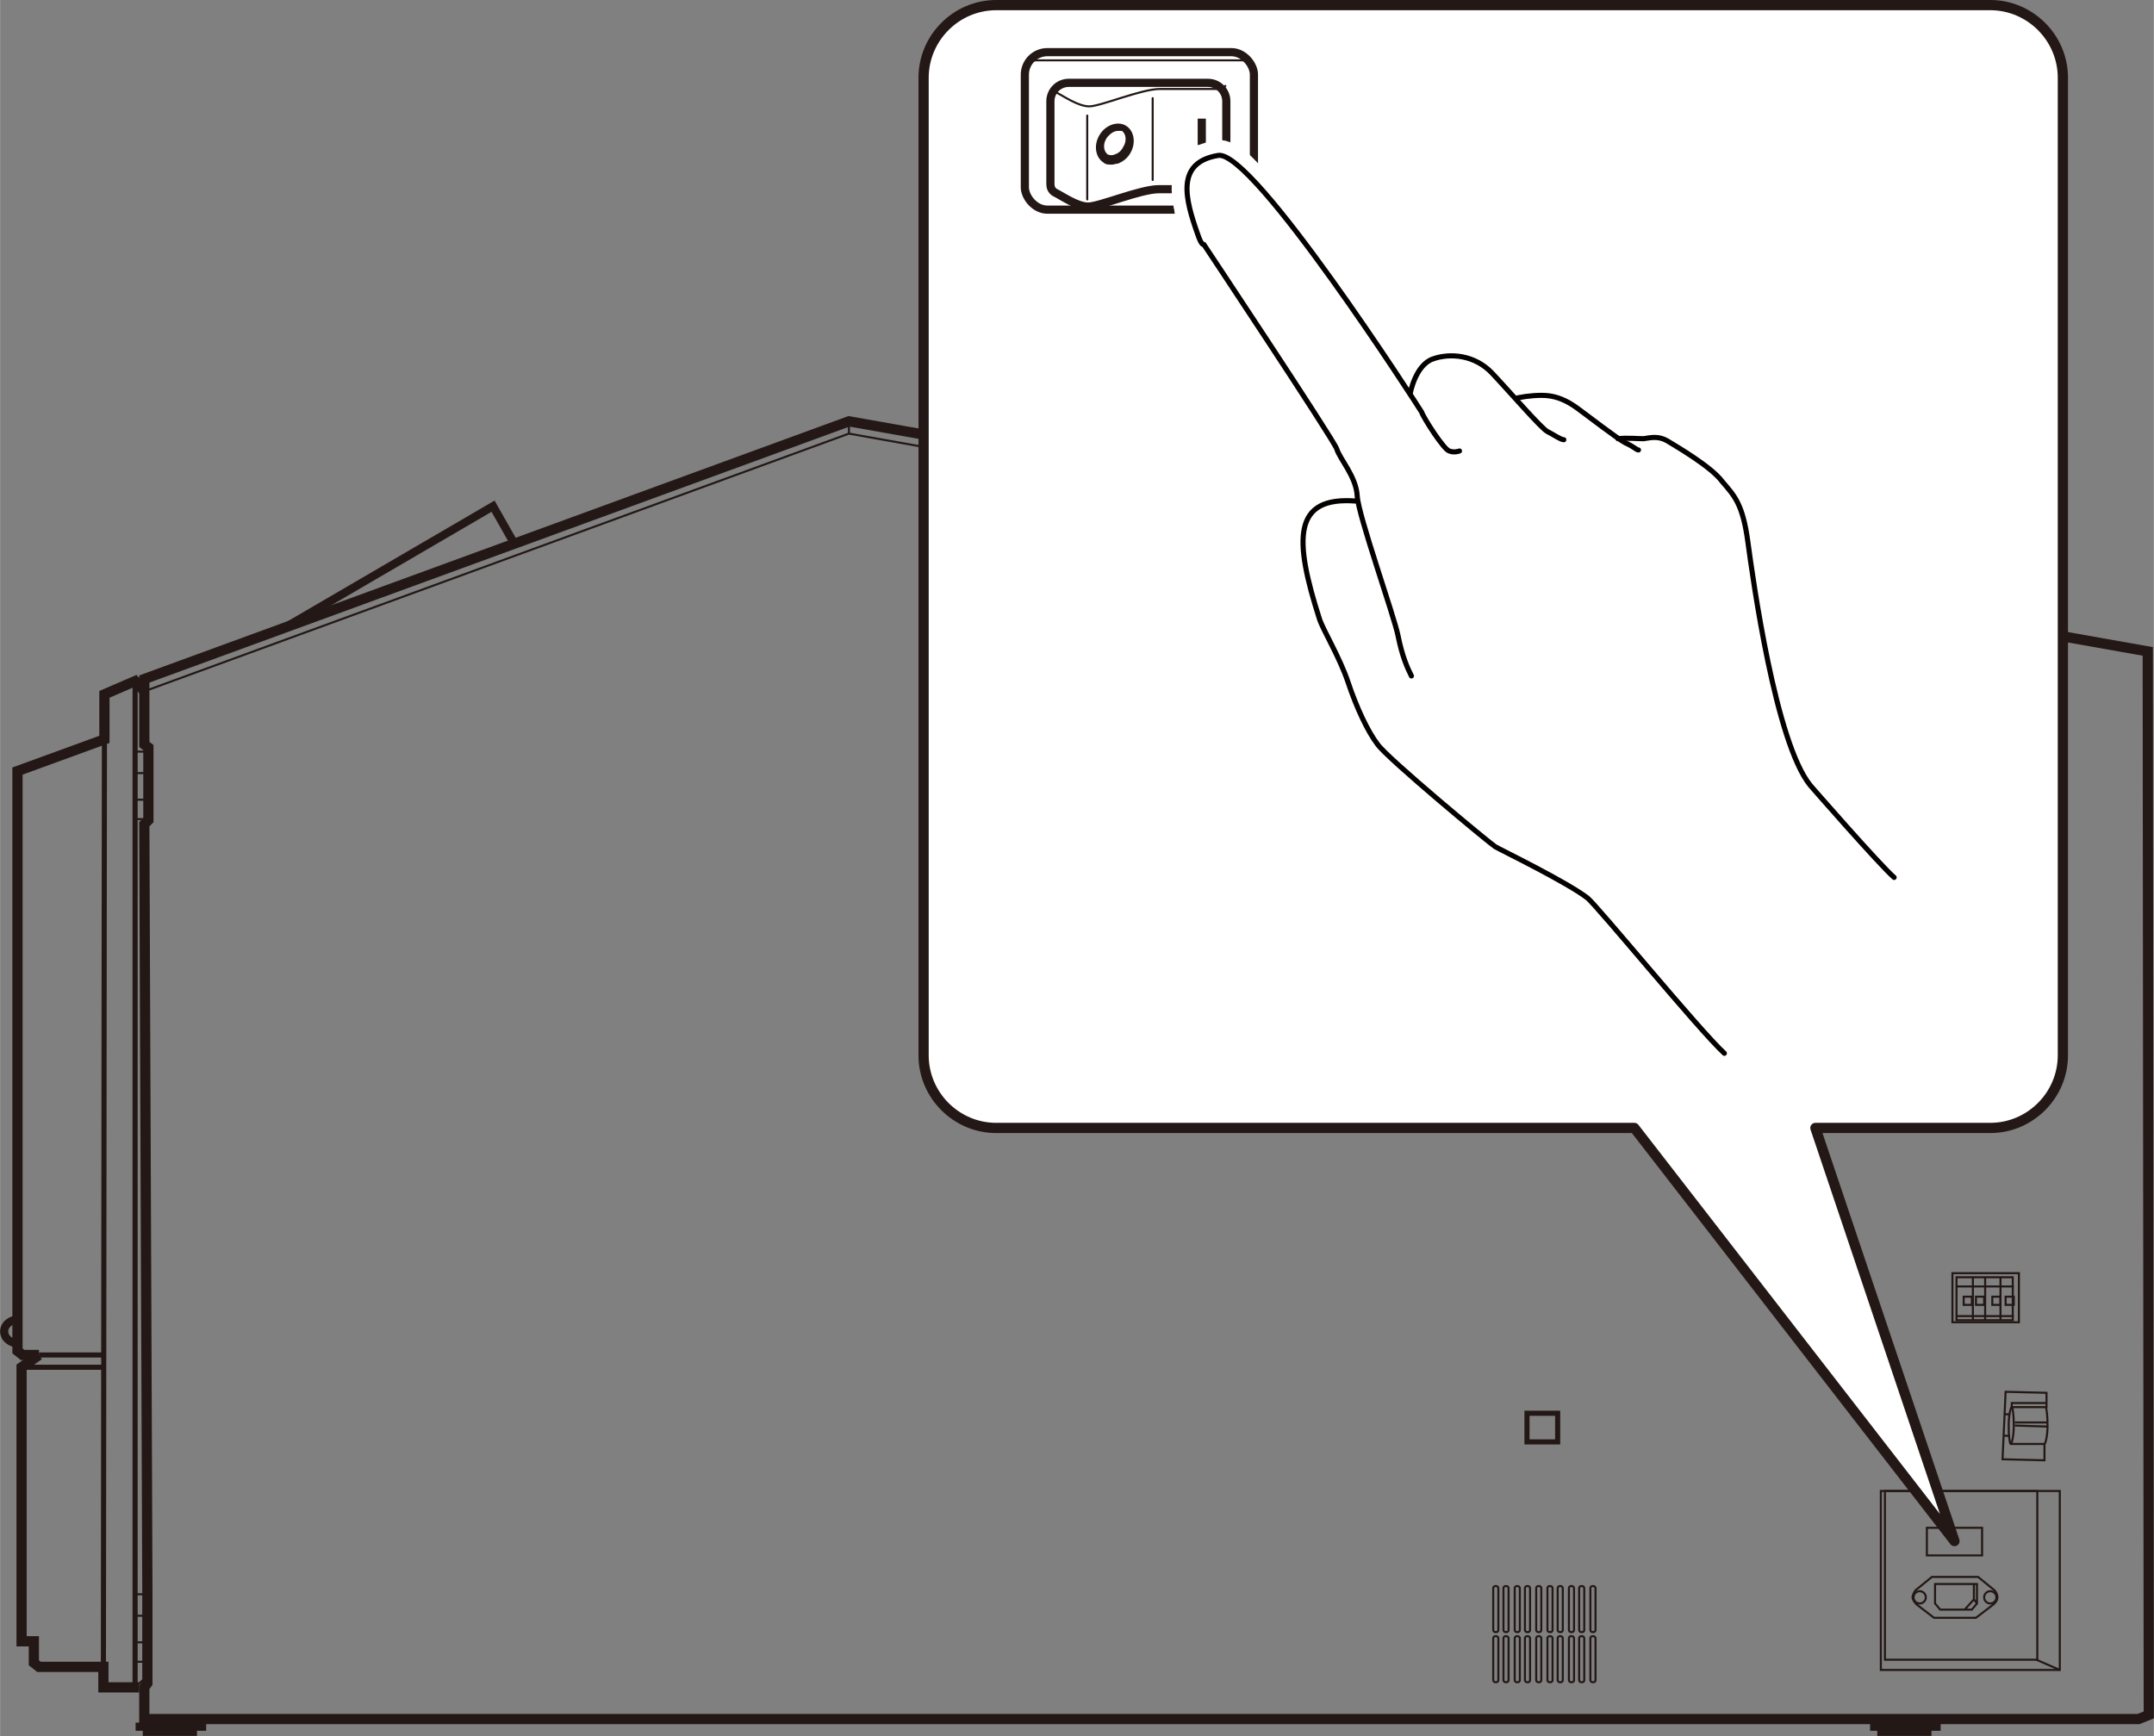 <?xml version="1.0" encoding="UTF-8"?>
<svg id="_レイヤー_1" data-name="レイヤー 1" xmlns="http://www.w3.org/2000/svg" width="74.3mm" height="59.9mm" viewBox="0 0 210.6 169.8">
  <rect x="0" y="0" width="210.6" height="169.8" fill="#808080" stroke="none"/>
  <defs>
    <style>
      .cls-1, .cls-2 {
        fill: #fff;
      }

      .cls-3, .cls-2, .cls-4, .cls-5, .cls-6, .cls-7, .cls-8 {
        stroke: #231815;
      }

      .cls-3, .cls-4, .cls-5, .cls-6, .cls-9, .cls-7, .cls-8, .cls-10 {
        fill: none;
      }

      .cls-3, .cls-5, .cls-9, .cls-7, .cls-8 {
        stroke-miterlimit: 10;
      }

      .cls-2, .cls-4, .cls-6, .cls-10 {
        stroke-linecap: round;
      }

      .cls-2, .cls-10 {
        stroke-linejoin: round;
      }

      .cls-4, .cls-5 {
        stroke-width: .2px;
      }

      .cls-6, .cls-7 {
        stroke-width: .8px;
      }

      .cls-9 {
        stroke: #fff;
        stroke-width: 3px;
      }

      .cls-8, .cls-10 {
        stroke-width: .5px;
      }

      .cls-10 {
        stroke: #040000;
      }

      .cls-11 {
        fill: #231815;
      }
    </style>
  </defs>
  <polygon class="cls-3" points="14.1 66.4 83 41.2 210 63.7 210.1 167.7 209.1 168.1 14.1 168.1 14.1 165 14.4 164.6 14.4 155.4 14.1 80.6 14.5 80.2 14.5 73.1 14.1 72.8 14.1 67.6 14.1 66.4"/>
  <polyline class="cls-5" points="14.1 67.6 83 42.4 135 51.7 135.6 50.6"/>
  <line class="cls-5" x1="83" y1="41.2" x2="83" y2="42.4"/>
  <polyline class="cls-7" points="27.8 61.4 48.2 49.5 50.3 53.2"/>
  <polyline class="cls-3" points="3.8 132.5 2.2 132.5 1.7 132.1 1.7 75.4 10.2 72.3 10.2 67.9 13.2 66.6 14.1 67.6"/>
  <line class="cls-8" x1="10.1" y1="132.5" x2="3.8" y2="132.5"/>
  <polyline class="cls-3" points="3.8 132.5 2.1 133.7 2.1 160.5 3.3 160.5 3.3 162.6 3.8 163 10.1 163 10.1 165 13.6 165"/>
  <line class="cls-8" x1="2.1" y1="133.7" x2="10.1" y2="133.7"/>
  <line class="cls-8" x1="10.1" y1="163" x2="10.2" y2="72.3"/>
  <line class="cls-8" x1="13.2" y1="66.6" x2="13.2" y2="165.2"/>
  <line class="cls-5" x1="13.4" y1="164.8" x2="14.4" y2="163.9"/>
  <line class="cls-5" x1="13.2" y1="155.9" x2="14.4" y2="155.9"/>
  <line class="cls-5" x1="13.2" y1="162.5" x2="14.4" y2="162.5"/>
  <line class="cls-5" x1="13.2" y1="160.6" x2="14.4" y2="160.6"/>
  <line class="cls-5" x1="13.2" y1="158" x2="14.4" y2="158"/>
  <line class="cls-5" x1="13.2" y1="73.5" x2="14.4" y2="73.5"/>
  <line class="cls-5" x1="13.2" y1="80.1" x2="14.4" y2="80.1"/>
  <line class="cls-5" x1="13.2" y1="78.2" x2="14.4" y2="78.2"/>
  <line class="cls-5" x1="13.2" y1="75.6" x2="14.4" y2="75.6"/>
  <path class="cls-7" d="m1.9,131.4c-.8,0-1.5-.5-1.5-1.2s.7-1.2,1.5-1.2"/>
  <rect class="cls-8" x="183.1" y="168.7" width="6.4" height=".3"/>
  <rect class="cls-8" x="183.8" y="169.1" width="4.8" height=".4"/>
  <rect class="cls-8" x="13.5" y="168.7" width="6.4" height=".3"/>
  <rect class="cls-8" x="14.2" y="169.1" width="4.8" height=".4"/>
  <rect class="cls-5" x="179.2" y="86.6" width="4.5" height="5.3"/>
  <rect class="cls-5" x="180.2" y="87.7" width="2.5" height="3"/>
  <line class="cls-5" x1="180.7" y1="87.8" x2="180.7" y2="90.7"/>
  <line class="cls-5" x1="181.9" y1="87.8" x2="181.9" y2="90.7"/>
  <polyline class="cls-5" points="182.3 87.8 182.3 88.2 182.4 88.2 182.4 90.3 182.3 90.3 182.3 90.7"/>
  <rect class="cls-5" x="180.1" y="85.4" width="2.8" height=".9"/>
  <g>
    <path class="cls-5" d="m180.7,86.2v-.6h0v.6h.3c0,0-.4,0-.4,0Z"/>
    <path class="cls-5" d="m181.2,86.2l.2-.6h0l.3.6h0v-.2h-.3v.2h-.2Zm.2-.3h.2v-.2c0,0-.1,0-.1-.1,0,0,0,0,0,.1v.2Z"/>
    <path class="cls-5" d="m181.8,86.2v-.6h0l.3.5v-.5h0v.6h0l-.3-.5v.5h0Z"/>
  </g>
  <path class="cls-5" d="m196.6,85c-.1,0-.2-.8-.2-1.8s.2-1.8.3-1.8h3.3c.1,0,.2.8.2,1.8s-.2,1.8-.3,1.8h-3.3Z"/>
  <path class="cls-5" d="m196.7,81.4c.1,0,.2.8.2,1.8s-.2,1.8-.3,1.8"/>
  <polyline class="cls-5" points="199.9 85 199.9 86.6 195.8 86.5 196.1 79.9 200.1 80 200.1 81.5"/>
  <polyline class="cls-5" points="196.7 81.5 196.7 81 200.1 81"/>
  <line class="cls-5" x1="196" y1="82.1" x2="196.5" y2="82.1"/>
  <line class="cls-5" x1="195.9" y1="84.2" x2="196.4" y2="84.2"/>
  <line class="cls-5" x1="197" y1="82.9" x2="200.2" y2="82.9"/>
  <line class="cls-5" x1="197" y1="83.2" x2="200.2" y2="83.3"/>
  <path class="cls-5" d="m196.6,141.2c-.1,0-.2-.8-.2-1.8s.2-1.8.3-1.8h3.3c.1,0,.2.8.2,1.8s-.2,1.8-.3,1.8h-3.3Z"/>
  <path class="cls-5" d="m196.7,137.6c.1,0,.2.8.2,1.8s-.2,1.8-.3,1.8"/>
  <polyline class="cls-5" points="199.9 141.2 199.9 142.8 195.8 142.7 196.1 136.1 200.1 136.2 200.1 137.7"/>
  <polyline class="cls-5" points="196.7 137.7 196.7 137.2 200.1 137.2"/>
  <line class="cls-5" x1="196" y1="138.3" x2="196.5" y2="138.3"/>
  <line class="cls-5" x1="195.9" y1="140.4" x2="196.4" y2="140.4"/>
  <line class="cls-5" x1="197" y1="139.1" x2="200.2" y2="139.1"/>
  <line class="cls-5" x1="197" y1="139.4" x2="200.2" y2="139.5"/>
  <rect class="cls-5" x="183.9" y="145.8" width="17.5" height="17.5"/>
  <rect class="cls-5" x="184.3" y="145.8" width="14.9" height="16.5"/>
  <line class="cls-5" x1="199.1" y1="162.3" x2="201.4" y2="163.3"/>
  <rect class="cls-5" x="188.4" y="149.4" width="5.4" height="2.7"/>
  <rect class="cls-5" x="146" y="155.1" width=".5" height="4.5" rx=".2" ry=".2"/>
  <rect class="cls-5" x="147" y="155.1" width=".5" height="4.5" rx=".2" ry=".2"/>
  <rect class="cls-5" x="148.1" y="155.1" width=".5" height="4.5" rx=".2" ry=".2"/>
  <rect class="cls-5" x="149.1" y="155.1" width=".5" height="4.5" rx=".2" ry=".2"/>
  <rect class="cls-5" x="150.2" y="155.1" width=".5" height="4.5" rx=".2" ry=".2"/>
  <rect class="cls-5" x="151.3" y="155.1" width=".5" height="4.5" rx=".2" ry=".2"/>
  <rect class="cls-5" x="152.3" y="155.1" width=".5" height="4.5" rx=".2" ry=".2"/>
  <rect class="cls-5" x="153.4" y="155.1" width=".5" height="4.5" rx=".2" ry=".2"/>
  <rect class="cls-5" x="154.4" y="155.1" width=".5" height="4.5" rx=".2" ry=".2"/>
  <rect class="cls-5" x="155.5" y="155.1" width=".5" height="4.5" rx=".2" ry=".2"/>
  <rect class="cls-5" x="146" y="160" width=".5" height="4.5" rx=".2" ry=".2"/>
  <rect class="cls-5" x="147" y="160" width=".5" height="4.5" rx=".2" ry=".2"/>
  <rect class="cls-5" x="148.1" y="160" width=".5" height="4.5" rx=".2" ry=".2"/>
  <rect class="cls-5" x="149.1" y="160" width=".5" height="4.5" rx=".2" ry=".2"/>
  <rect class="cls-5" x="150.2" y="160" width=".5" height="4.5" rx=".2" ry=".2"/>
  <rect class="cls-5" x="151.3" y="160" width=".5" height="4.5" rx=".2" ry=".2"/>
  <rect class="cls-5" x="152.3" y="160" width=".5" height="4.5" rx=".2" ry=".2"/>
  <rect class="cls-5" x="153.4" y="160" width=".5" height="4.5" rx=".2" ry=".2"/>
  <rect class="cls-5" x="154.4" y="160" width=".5" height="4.5" rx=".2" ry=".2"/>
  <rect class="cls-5" x="155.5" y="160" width=".5" height="4.5" rx=".2" ry=".2"/>
  <rect class="cls-8" x="149.3" y="138.2" width="3" height="2.8"/>
  <rect class="cls-5" x="190.9" y="124.5" width="6.5" height="4.8"/>
  <rect class="cls-5" x="191.3" y="124.9" width="5.5" height="4.2"/>
  <line class="cls-5" x1="192.9" y1="124.9" x2="192.9" y2="129.1"/>
  <line class="cls-5" x1="194.1" y1="124.9" x2="194.1" y2="129.1"/>
  <line class="cls-5" x1="195.6" y1="124.9" x2="195.6" y2="129.1"/>
  <line class="cls-5" x1="191.3" y1="125.8" x2="196.9" y2="125.8"/>
  <line class="cls-5" x1="191.3" y1="128.7" x2="196.9" y2="128.7"/>
  <rect class="cls-5" x="192" y="126.8" width=".8" height=".8"/>
  <rect class="cls-5" x="193.2" y="126.8" width=".8" height=".8"/>
  <rect class="cls-5" x="194.8" y="126.8" width=".8" height=".8"/>
  <rect class="cls-5" x="196.1" y="126.8" width=".8" height=".8"/>
  <polygon class="cls-5" points="189.2 154.9 189.2 156.8 189.7 157.4 192.8 157.4 193.3 156.8 193.3 154.9 189.2 154.9"/>
  <polyline class="cls-5" points="193 154.9 193 156.4 192.1 157.4"/>
  <line class="cls-5" x1="193" y1="156.4" x2="193.3" y2="156.8"/>
  <path class="cls-5" d="m189.1,158.2l-1.7-1.3s-.4-.4-.4-.7.3-.7.3-.7l1.6-1.3h4.5s1.6,1.3,1.6,1.3c0,0,.3.3.3.7s-.4.7-.4.7l-1.7,1.3h-4.1Z"/>
  <circle class="cls-5" cx="187.7" cy="156.2" r=".6"/>
  <circle class="cls-5" cx="194.6" cy="156.2" r=".6"/>
  <path class="cls-2" d="m97.4.5h97.2c3.9,0,7.1,3.2,7.1,7.1v95.6c0,3.9-3.2,7.1-7.1,7.1h-17.1s13.6,40.4,13.6,40.4l-31.3-40.4h-62.4c-3.9,0-7.1-3.2-7.1-7.1V7.6c0-3.9,3.2-7.1,7.1-7.1Z"/>
  <rect class="cls-6" x="100.2" y="5.1" width="22.4" height="15.4" rx="2.2" ry="2.2"/>
  <path class="cls-4" d="m100.2,7c0-.6.5-1.1,1.1-1.1h20.2c.6,0,1.1.5,1.1,1.1"/>
  <path class="cls-6" d="m119.9,16.7c0,1-.8,1.8-1.8,1.8h-4.8c-1.8,0-5.8,1.7-6.9,1.7s-2.5-1-3.3-1.4c-.3-.2-.4-.5-.4-.8v-8.1c0-1,.8-1.8,1.8-1.8h13.6c1,0,1.8.8,1.8,1.8v6.9Z"/>
  <path class="cls-4" d="m119.8,8.4c-.1.2-.3.3-.6.3h-5.8c-1.8,0-5.8,1.7-6.9,1.7s-2.5-1-3.3-1.4c-.1,0-.2-.2-.3-.3"/>
  <line class="cls-4" x1="106.3" y1="11.3" x2="106.3" y2="19.5"/>
  <line class="cls-4" x1="112.7" y1="9.6" x2="112.7" y2="17.6"/>
  <rect class="cls-11" x="117.1" y="11.6" width=".8" height="3.5"/>
  <path class="cls-11" d="m108.7,16.1c-.3,0-.6,0-.8-.2-.8-.5-1-1.7-.4-2.7.6-1,1.8-1.4,2.6-.9.8.5,1,1.7.4,2.7h0c-.3.5-.7.8-1.2,1-.2,0-.4.1-.6.1m.6-3.3c-.4,0-.8.3-1.1.7-.4.6-.3,1.3.1,1.6.2.1.5.1.7,0,.3-.1.6-.3.8-.7.4-.6.3-1.3-.1-1.6-.1,0-.2,0-.4,0"/>
  <g>
    <path class="cls-9" d="m160,91.3c1.7.3-9.1-6.4-11.6-7.1s-14.1-11.7-15.1-13.7c-1-2.1-4.8-11.3-4.8-11.3,0,0,5.6,1.7,5.8,1.7.2,0,2.1,2.4,2,1.9,0-.3-.1-.8-.3-1.4-.2-1-.4-2.3-.7-2.8-.4-.7-1.8-6.3-2.1-7-.3-.8-.4-2.5-.4-3.1,0-.5-2.5-4.3-2.5-4.5,0-.2-13.5-20.6-13.8-22.4-.3-1.7-.8-5,.4-5.7,1.2-.7,2.4-.2,3.8,0,1.3.2,17.3,22.8,17.3,22.6,0-.2.9-2.1,1.7-3,.8-1,3.5-.7,4.5-.5.9.2,3.3,3.8,4.5,3.9,1.2,0,2.3,0,3.7.1,1.4.2,4.2,2.6,5.2,3.4,1,.8.7.3,1,.4.2,0,1.5,0,2.6-.2,1.1-.3,0,0,2.2.8s6.5,5.1,7,6.6c.8,2.5.8,10.4,3.4,18.3,4.3,12.7,11.4,17.4,11.4,17.4,0,0-25.4,5.6-25.2,5.6Z"/>
    <path class="cls-9" d="m132.6,49c-6.2-.5-6.1,3.7-3.6,11.5.3,1,2,3.8,2.8,6.2s1.9,4.8,2.9,6.1c1,1.4,11,9.7,11.5,10s6.9,3.4,9,5c1,.8,10.9,12.9,13.4,15.2"/>
    <path class="cls-9" d="m142.7,44.1s-.5.2-1,0c-.5-.1-2.5-3.2-2.7-3.8-.3-.5-16.5-25.7-19.9-25.1-4.2.7-3.2,4.3-2,7.7.4,1.2.6,1,.6,1,0,0,12.7,19.1,13,20,.3,1,1.9,2.7,2,4.6s3.6,11.7,4,13.7.9,3.1,1.3,3.9"/>
    <path class="cls-9" d="m152.9,43c-.3,0-1-.5-1.6-.8-.6-.3-3.7-3.9-5.4-5.7-1.7-1.8-4.1-2-5.8-1.4-1.7.6-2.2,3.3-2.2,3.3"/>
    <path class="cls-9" d="m160.2,44c-.2,0-.4-.3-1.3-.7-.9-.5-3.6-2.6-4.7-3.4s-2-1.1-2.8-1.2-2,0-3,.2"/>
    <path class="cls-9" d="m158.2,42.9c.9-.1,1.9,0,2.5,0,.7-.1,1.4-.3,2.3.2.8.5,4.3,2.5,5.4,4,1.2,1.4,2,2.2,2.5,5.9.5,3.7,2.7,19.6,6.1,23.8,0,0,6.8,7.8,8.2,9"/>
  </g>
  <g>
    <path class="cls-1" d="m160,91.3c1.7.3-9.1-6.4-11.6-7.1s-14.1-11.7-15.1-13.7c-1-2.1-4.8-11.3-4.8-11.3,0,0,5.6,1.7,5.8,1.7.2,0,2.1,2.4,2,1.9,0-.3-.1-.8-.3-1.4-.2-1-.4-2.3-.7-2.8-.4-.7-1.8-6.3-2.1-7-.3-.8-.4-2.5-.4-3.1,0-.5-2.5-4.3-2.5-4.5,0-.2-13.5-20.6-13.8-22.4-.3-1.7-.8-5,.4-5.7,1.2-.7,2.4-.2,3.8,0,1.3.2,17.3,22.8,17.3,22.6,0-.2.9-2.1,1.7-3,.8-1,3.5-.7,4.5-.5.9.2,3.3,3.8,4.5,3.9,1.2,0,2.3,0,3.7.1,1.4.2,4.2,2.6,5.2,3.4,1,.8.7.3,1,.4.2,0,1.5,0,2.6-.2,1.1-.3,0,0,2.2.8s6.5,5.1,7,6.6c.8,2.5.8,10.4,3.4,18.3,4.3,12.7,11.4,17.4,11.4,17.4,0,0-25.4,5.6-25.2,5.6Z"/>
    <path class="cls-10" d="m132.6,49c-6.2-.5-6.1,3.7-3.6,11.5.3,1,2,3.8,2.8,6.2s1.9,4.8,2.9,6.1c1,1.4,11,9.7,11.5,10s6.9,3.4,9,5c1,.8,10.9,12.9,13.4,15.2"/>
    <path class="cls-10" d="m142.7,44.1s-.5.2-1,0c-.5-.1-2.5-3.2-2.7-3.8-.3-.5-16.5-25.7-19.9-25.1-4.2.7-3.2,4.3-2,7.7.4,1.2.6,1,.6,1,0,0,12.7,19.1,13,20,.3,1,1.9,2.7,2,4.6s3.6,11.7,4,13.7.9,3.1,1.3,3.9"/>
    <path class="cls-10" d="m152.9,43c-.3,0-1-.5-1.6-.8-.6-.3-3.7-3.9-5.4-5.7-1.7-1.8-4.1-2-5.8-1.4-1.7.6-2.2,3.3-2.2,3.3"/>
    <path class="cls-10" d="m160.2,44c-.2,0-.4-.3-1.3-.7-.9-.5-3.6-2.6-4.7-3.4s-2-1.1-2.8-1.2-2,0-3,.2"/>
    <path class="cls-10" d="m158.2,42.9c.9-.1,1.9,0,2.5,0,.7-.1,1.4-.3,2.3.2.8.5,4.3,2.5,5.4,4,1.2,1.4,2,2.2,2.5,5.9.5,3.7,2.7,19.6,6.1,23.8,0,0,6.8,7.8,8.2,9"/>
  </g>
</svg>